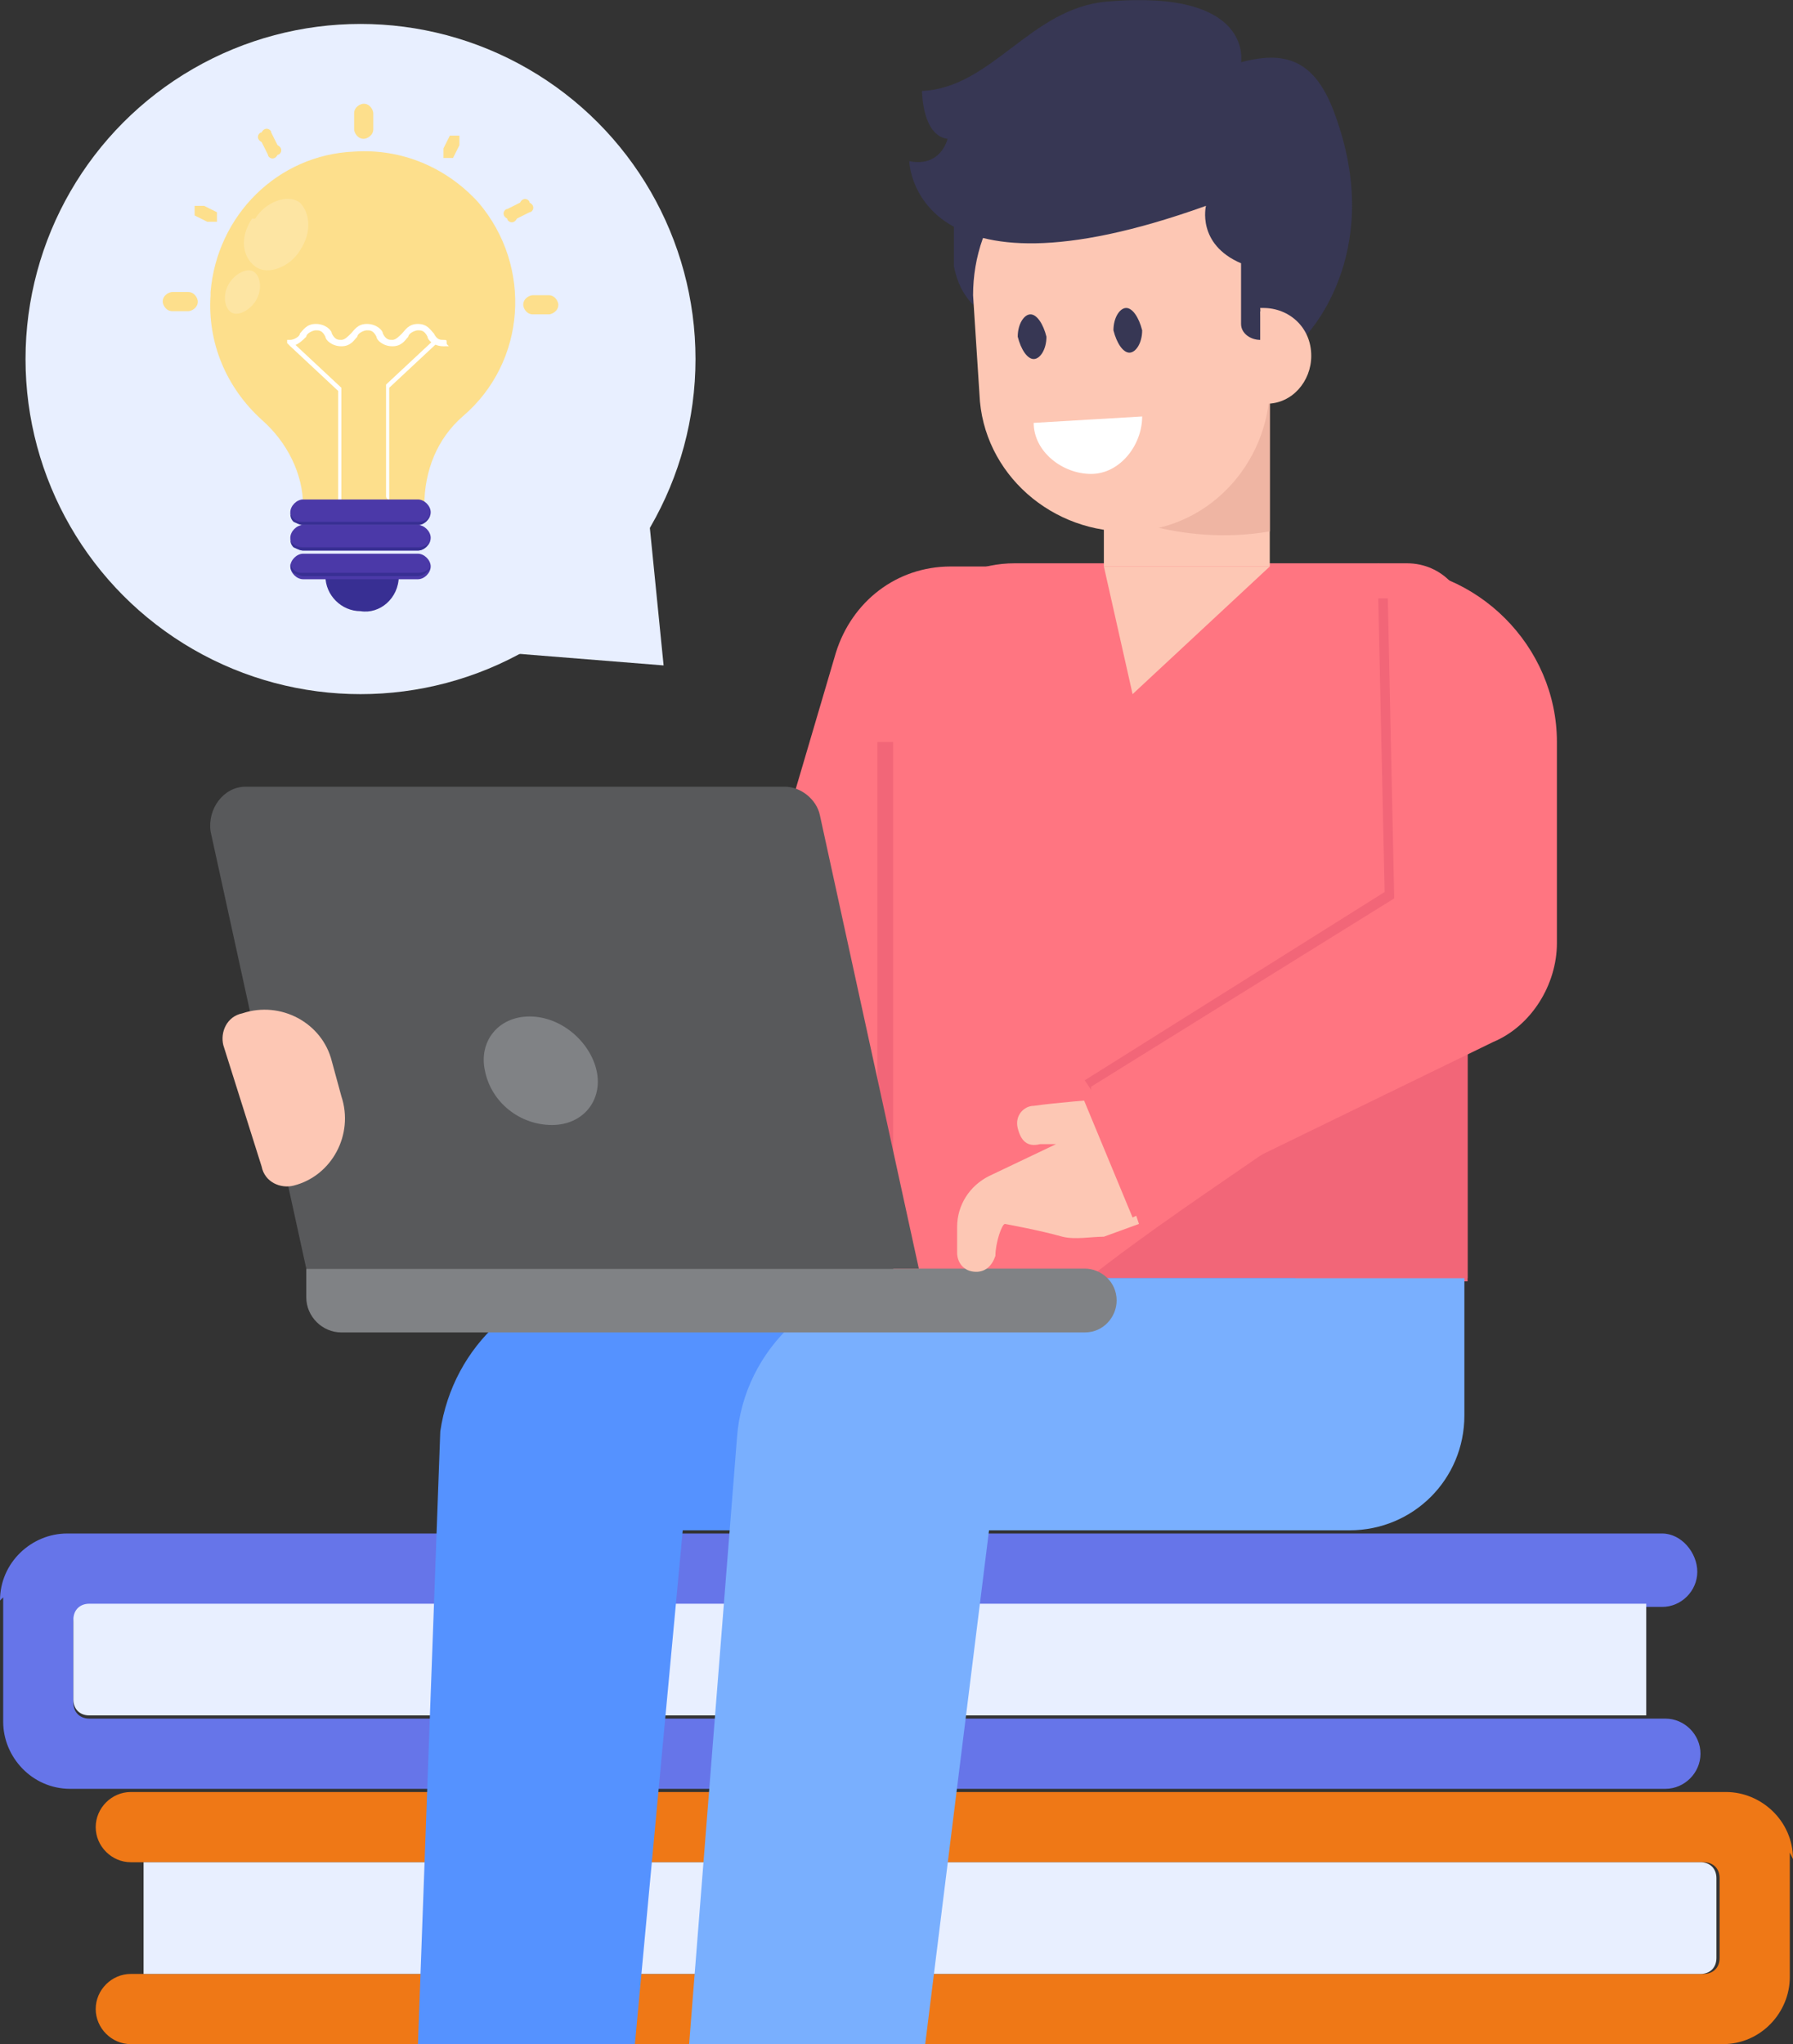 <svg xmlns="http://www.w3.org/2000/svg" id="educational-idea" viewBox="0 0 56.2 64.05"><rect x="0" y="0" width="56.2" height="64.05" fill="#333333" stroke="none"/><defs><style>      .cls-1 {        fill: #79affe;      }      .cls-2 {        fill: #fdc7b4;      }      .cls-3 {        fill: #f26678;      }      .cls-4 {        fill: #efb5a3;      }      .cls-5 {        fill: #58595b;      }      .cls-6 {        fill: #382f93;      }      .cls-7 {        fill: #373754;      }      .cls-8 {        fill: #6675e9;      }      .cls-9 {        fill: #5592ff;      }      .cls-10 {        fill: #fddf8c;      }      .cls-11, .cls-12 {        fill: #fff;      }      .cls-13 {        fill: #ef7816;      }      .cls-14 {        fill: #4b39a8;      }      .cls-15 {        fill: #808285;      }      .cls-16 {        fill: #ff7581;      }      .cls-17 {        fill: #e8efff;      }      .cls-12 {        isolation: isolate;        opacity: .2;      }    </style></defs><path class="cls-16" d="M31.5,17.75h-1.7c-1.7,0-3.1,1.1-3.6,2.7l-2.8,9.5-13.8,3.3.4,2.9,15.9,1.4,8-4.9-2.3-14.9h-.1Z"></path><path class="cls-3" d="M27.5,23.25h.5v15.8h-.5v-15.8Z"></path><path class="cls-13" d="M56.1,58.05v3.9c0,1.1-.9,2.1-2.1,2.1H4.1c-.6,0-1.1-.5-1.1-1.1s.5-1.1,1.1-1.1h49.3c.3,0,.5-.2.5-.5v-2.5c0-.3-.2-.5-.5-.5H4.1c-.6,0-1.1-.5-1.1-1.1h0c0-.6.5-1.1,1.1-1.1h50c1.1,0,2.1.9,2.1,2.1l-.1-.2Z"></path><path class="cls-17" d="M53.4,58.35H4.5v3.5h48.8c.3,0,.5-.2.5-.5v-2.5c0-.3-.2-.5-.5-.5h.1Z"></path><path class="cls-8" d="M.1,50.05v3.9c0,1.1.9,2.1,2.1,2.1h50c.6,0,1.1-.5,1.1-1.1s-.5-1.1-1.1-1.1H2.8c-.3,0-.5-.2-.5-.5v-2.5c0-.3.2-.5.5-.5h49.3c.6,0,1.1-.5,1.1-1.1h0c0-.6-.5-1.2-1.1-1.2H2.1c-1.1,0-2.1.9-2.1,2.1h0l.1-.1Z"></path><path class="cls-17" d="M2.8,50.25h48.8v3.5H2.8c-.3,0-.5-.2-.5-.5v-2.5c0-.3.2-.5.5-.5h0Z"></path><path class="cls-16" d="M46,19.65v20.4h-18v-18.6c0-2.1,1.7-3.8,3.8-3.8h12.3c1.1,0,1.9.9,1.9,1.9v.1Z"></path><path class="cls-3" d="M46,31.05v9.1h-12c3.9-3.1,8.4-5.5,12-9.1h0Z"></path><path class="cls-9" d="M28.1,40.05h-9c-2.7.1-4.9,2.1-5.3,4.8l-.7,19.2h6.8l1.5-16.1h15.6c2,0,3.6-1.6,3.6-3.6v-4.3h-12.6.1Z"></path><path class="cls-1" d="M29,64.05l2-16.1h11.3c2,0,3.6-1.6,3.6-3.6v-4.3h-17.4c-2.8,0-5.2,2.2-5.4,5l-1.5,19h7.4Z"></path><path class="cls-7" d="M29.9,4.65v3.7c.1.5.3.9.6,1.2l1.5-3.2v-1.8l-2.2.1h.1Z"></path><path class="cls-2" d="M34.6,12.25h5.2v5.5h-5.2v-5.5Z"></path><path class="cls-4" d="M34.6,11.15v4.8s2.3,1.2,5.2.7v-5.6h-5.2v.1Z"></path><path class="cls-2" d="M39.8,17.75l-4.3,4-.9-4h5.2ZM30.5,9.25l.2,3.1c.1,2.5,2.3,4.4,4.8,4.3h0c2.5-.1,4.4-2.3,4.3-4.8l-.2-3.1c-.1-2.5-2.3-4.4-4.8-4.3-1.2,0-2.3.6-3.1,1.5s-1.2,2.1-1.2,3.3Z"></path><path class="cls-7" d="M32.8,10.55c0,.4-.2.7-.4.7s-.4-.3-.5-.7c0-.4.2-.7.4-.7s.4.3.5.7ZM35.8,10.35c0,.4-.2.7-.4.7s-.4-.3-.5-.7c0-.4.2-.7.4-.7s.4.3.5.7h0Z"></path><path class="cls-11" d="M35.8,13.05h0c0,.9-.7,1.8-1.6,1.8s-1.8-.7-1.8-1.6h0l3.4-.2h0Z"></path><path class="cls-7" d="M28.5,5.05c1,.2,1.2-.7,1.2-.7-.8-.1-.8-1.5-.8-1.5,2.2-.1,3.4-2.6,5.8-2.8,4.6-.4,4.2,1.9,4.2,1.9,1.5-.4,2.4,0,3,1.8,1.5,4.3-1,6.8-1,6.8l-1.4-.8v.9c-.3,0-.6-.2-.6-.5h0v-1.9c-1.4-.6-1.1-1.8-1.1-1.8-9.2,3.3-9.3-1.4-9.3-1.4h0Z"></path><path class="cls-2" d="M39.6,9.65c.8,0,1.5.6,1.5,1.5,0,.8-.6,1.5-1.4,1.5l-.2-3h.1Z"></path><path class="cls-15" d="M9.6,39.75v.9c0,.6.5,1.1,1.1,1.1h23.3c.6,0,1-.5,1-1,0-.6-.5-1-1-1H9.5h.1Z"></path><path class="cls-5" d="M6.6,26.05l3,13.7h19.2l-3.1-14.2c-.1-.5-.6-.9-1.1-.9H7.7c-.7,0-1.2.7-1.1,1.4Z"></path><path class="cls-15" d="M15.2,33.55c.2,1,1.1,1.7,2.1,1.7s1.6-.8,1.4-1.7-1.1-1.7-2.1-1.7-1.6.8-1.4,1.7Z"></path><path class="cls-2" d="M34.4,34.45s-1.3.1-2,.2c-.3,0-.6.3-.5.7s.3.6.7.5h.5l-2.1,1c-.6.3-1,.9-1,1.6v.8c0,.3.2.6.6.6.3,0,.5-.2.6-.5,0-.4.2-1,.3-1,0,0,1.1.2,1.8.4.4.1.9,0,1.3,0l1.1-.4"></path><path class="cls-16" d="M43.3,17.75c3,0,5.5,2.5,5.5,5.5h0v6.3c0,1.3-.8,2.6-2,3.1l-11.3,5.5-1.7-4.1,9.6-6-.2-10.4.1.1Z"></path><path class="cls-3" d="M34.2,34.15l-.2-.3,9.4-5.9-.2-9.2h.3l.2,9.4-9.5,5.9h0v.1Z"></path><path class="cls-2" d="M9.2,37.15c-.4.1-.9-.1-1-.6l-1.2-3.8c-.1-.4.1-.9.6-1,1.2-.4,2.5.3,2.8,1.5l.3,1.1c.4,1.2-.3,2.5-1.5,2.8h0Z"></path><circle class="cls-17" cx="11.3" cy="11.25" r="10.5"></circle><path class="cls-17" d="M15.8,20.45l5,.4-.5-5-4.6,4.6h.1Z"></path><path class="cls-6" d="M12.5,18.05c0,.7-.6,1.2-1.2,1.1-.6,0-1.1-.5-1.1-1.1h2.4-.1Z"></path><path class="cls-10" d="M6.6,9.25c-.1,1.5.5,2.9,1.6,3.9.8.7,1.3,1.7,1.3,2.7h3.8c0-1.1.4-2.1,1.2-2.8,2-1.7,2.2-4.7.5-6.7-1-1.1-2.4-1.7-3.9-1.6-2.4.1-4.3,2-4.5,4.4v.1Z"></path><path class="cls-11" d="M10.6,15.75s.1,0,.1-.1h0v-3.5h0l-1.5-1.4h-.1v.1h0l1.5,1.4v3.5s0,.1.1.1l-.1-.1ZM12.1,15.75s.1,0,.1-.1h0v-3.5l1.5-1.4v-.1h-.1l-1.5,1.4h0v3.5s0,.1.1.1h0l-.1.1Z"></path><path class="cls-12" d="M7.9,6.85c-.4.6-.3,1.2.1,1.5s1.1,0,1.4-.5c.4-.6.3-1.2,0-1.5-.4-.3-1.1,0-1.4.5h-.1ZM7.2,8.85c-.2.3-.2.7,0,.9s.6,0,.8-.3.2-.7,0-.9-.6,0-.8.3Z"></path><path class="cls-10" d="M11.1,3.55v.5c0,.1.1.3.3.3.1,0,.3-.1.3-.3s0,0,0,0v-.5c0-.1-.1-.3-.3-.3-.1,0-.3.1-.3.3ZM14.1,4.25l-.2.4v.3h.3l.2-.4v-.3h-.3ZM16.3,6.35l-.4.2c-.1,0-.2.2,0,.3h0c0,.1.2.2.3,0l.4-.2c.1,0,.2-.2,0-.3,0-.1-.2-.2-.3,0h0ZM17.2,9.25h-.5c-.1,0-.3.1-.3.3s0,0,0,0c0,.1.1.3.3.3h.5c.1,0,.3-.1.3-.3,0-.1-.1-.3-.3-.3ZM5.4,9.75h.5c.1,0,.3-.1.3-.3h0c0-.1-.1-.3-.3-.3h-.5c-.1,0-.3.1-.3.3,0,.1.1.3.3.3h0ZM6.1,6.75l.4.2h.3v-.3h0l-.4-.2h-.3v.3h0ZM8.2,4.45l.2.4c0,.1.2.2.3,0,.1,0,.2-.2,0-.3h0l-.2-.4c0-.1-.2-.2-.3,0-.1,0-.2.2,0,.3Z"></path><path class="cls-14" d="M9.5,16.45h3.6c.2,0,.4-.2.4-.4s-.2-.4-.4-.4h-3.6c-.2,0-.4.2-.4.4s.2.4.4.4Z"></path><path class="cls-6" d="M9.1,16.05c0,.1,0,.2.1.3,0,0,.2.1.3.1h3.6c.2,0,.4-.2.4-.4s0,0,0,0c0,.2-.2.3-.4.3h-3.6c-.1,0-.2,0-.3-.1,0,0-.1-.1-.1-.2h0Z"></path><path class="cls-14" d="M9.5,17.25h3.6c.2,0,.4-.2.4-.4s-.2-.4-.4-.4h-3.6c-.2,0-.4.2-.4.4s.2.4.4.4Z"></path><path class="cls-6" d="M9.1,16.85c0,.1,0,.2.1.3,0,0,.2.1.3.1h3.6c.2,0,.4-.2.4-.4s0,0,0,0c0,.2-.2.3-.4.3h-3.6c-.2,0-.4-.1-.4-.3h0Z"></path><path class="cls-14" d="M9.5,18.15h3.6c.2,0,.4-.2.4-.4s-.2-.4-.4-.4h-3.6c-.2,0-.4.2-.4.4s.2.4.4.4Z"></path><path class="cls-6" d="M9.1,17.65c0,.1,0,.2.1.3,0,0,.2.1.3.1h3.6c.2,0,.4-.2.4-.4s0,0,0,0c0,.2-.2.3-.4.3h-3.6c-.1,0-.2,0-.3-.1,0,0-.1-.1-.1-.2h0Z"></path><path class="cls-11" d="M9.1,10.85c.2,0,.4-.2.5-.3,0-.1.2-.2.3-.2s.2,0,.3.2c0,.1.2.3.5.3s.4-.2.5-.3c0-.1.2-.2.3-.2s.2,0,.3.2c0,.1.2.3.5.3s.4-.2.5-.3c0-.1.2-.2.3-.2s.2,0,.3.2c0,.1.2.3.5.3s.1,0,.1-.1,0-.1-.1-.1-.2,0-.3-.2c-.1-.1-.2-.3-.5-.3s-.4.2-.5.3-.2.2-.3.2-.2,0-.3-.2c0-.1-.2-.3-.5-.3s-.4.2-.5.3-.2.2-.3.2-.2,0-.3-.2c0-.1-.2-.3-.5-.3s-.4.2-.5.3c0,.1-.2.2-.3.2h-.1v.1h0l.1.1Z"></path></svg>